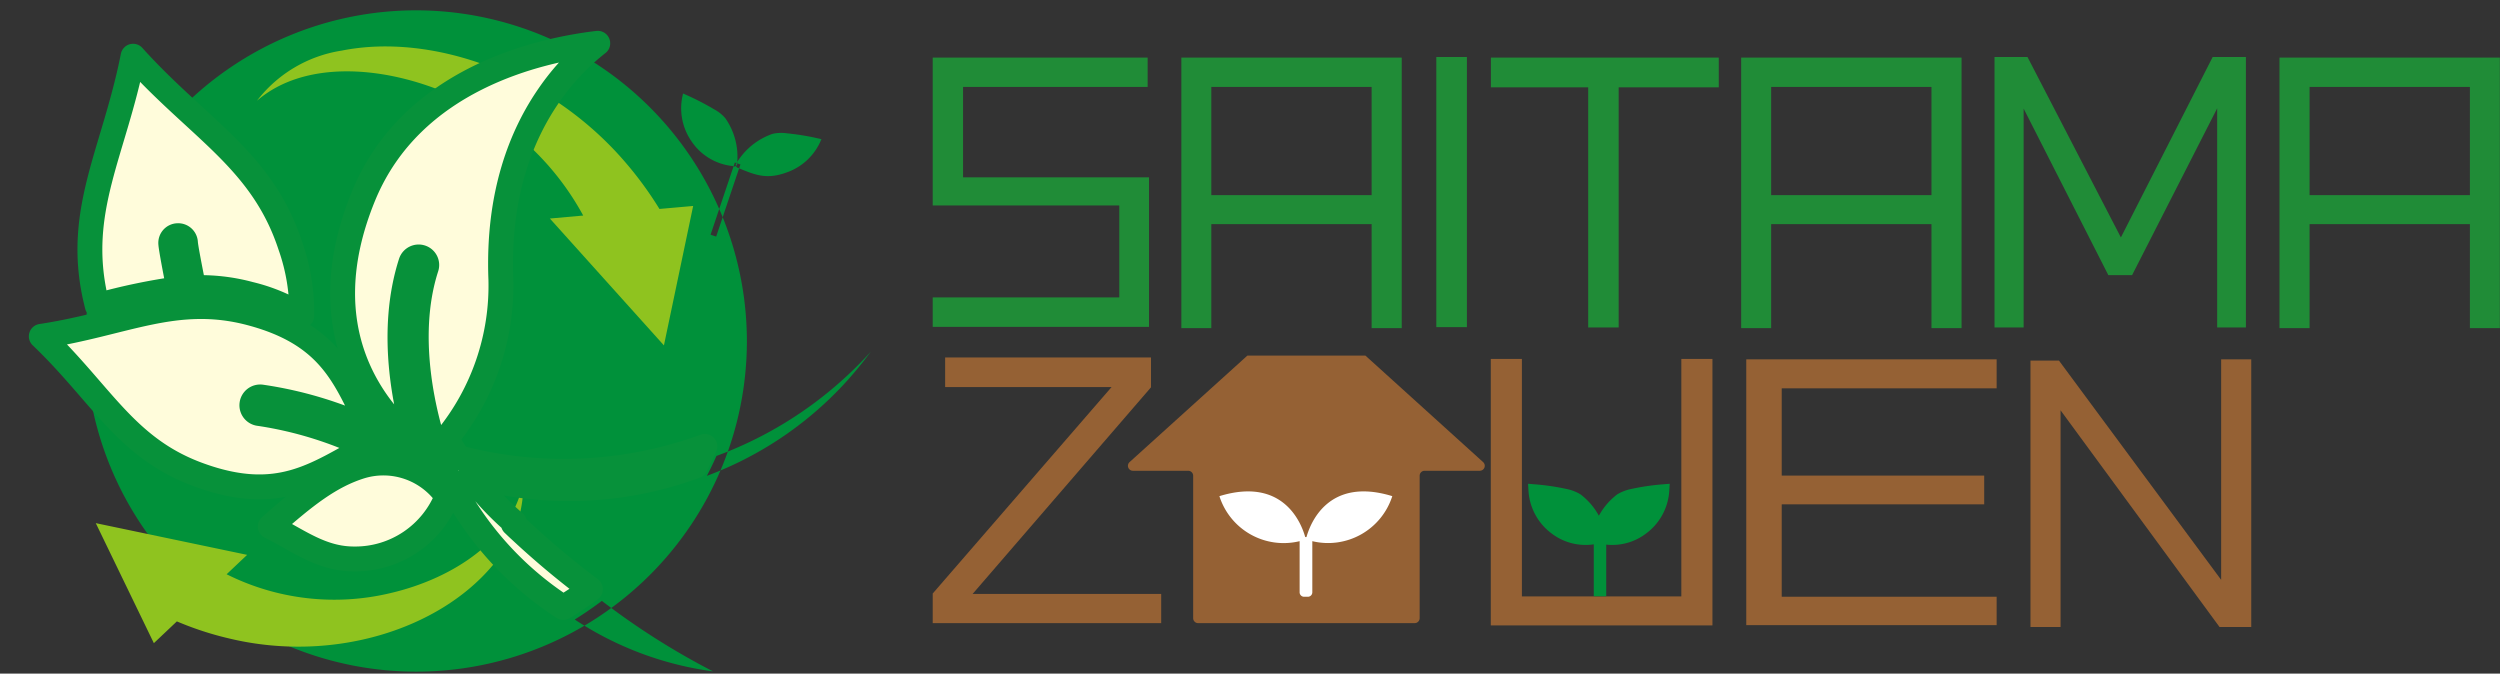 <?xml version="1.0" encoding="UTF-8"?>
<svg xmlns="http://www.w3.org/2000/svg" id="logo.svg" width="201" height="54.16" viewBox="0 0 201 54.16">
  <rect x="0" y="0" width="201" height="54.16" fill="#333333" stroke="none"/>
  <defs>
    <style>
      .cls-1 {
        fill: #208c37;
      }

      .cls-1, .cls-2, .cls-3, .cls-4, .cls-5, .cls-6, .cls-7 {
        fill-rule: evenodd;
      }

      .cls-2 {
        fill: #956134;
      }

      .cls-3 {
        fill: #fff;
      }

      .cls-4, .cls-5 {
        fill: #00913a;
      }

      .cls-4 {
        stroke: #00913a;
        stroke-width: 1px;
      }

      .cls-6 {
        fill: #8fc31f;
      }

      .cls-7 {
        fill: #fffcdb;
        stroke: #07913a;
        stroke-linejoin: round;
        stroke-width: 2px;
      }
    </style>
  </defs>
  <g id="グループ_16" data-name="グループ 16">
    <path id="シェイプ_7" data-name="シェイプ 7" class="cls-1" d="M3174.99,1135.28v-2.37h15v-7.39h-15v-11.89h17.28v2.36h-14.84v7.27h14.95v12.02h-17.39Zm35.29,0.1v-8.36h-12.89v8.36h-2.41v-21.75h17.72v21.75h-2.42Zm0-19.39h-12.89v8.7h12.89v-8.7Zm5.2,19.31v-21.72h2.46v21.72h-2.46Zm14.66-19.28v19.31h-2.45v-19.31h-7.82v-2.39h18.32v2.39h-8.05Zm25.15,19.36v-8.36H3242.4v8.36h-2.41v-21.75h17.72v21.75h-2.42Zm0-19.39H3242.4v8.7h12.89v-8.7Zm22.97,19.34v-17.62l-6.84,13.41h-1.91l-6.81-13.39v17.6h-2.34v-21.75h2.65l7.51,14.51,7.38-14.51h2.67v21.75h-2.31Zm20.32,0.05v-8.36h-12.89v8.36h-2.42v-21.75h17.72v21.75h-2.41Zm0-19.39h-12.89v8.7h12.89v-8.7Z" transform="translate(-3100 -1109)"></path>
    <g id="グループ_15" data-name="グループ 15">
      <path id="シェイプ_8" data-name="シェイプ 8" class="cls-2" d="M3174.99,1159.1v-2.38l14.38-16.6h-13.38v-2.38h16.55v2.4l-14.34,16.61h15.16v2.35h-18.37Zm44.87,0.18v-21.42h2.5v19.09h12.82v-19.09h2.5v21.42h-17.82Zm20.54-.02v-21.37h20.13v2.33h-17.28v7.02h16.28v2.31h-16.28v7.43h17.28v2.28H3240.4Zm38.05,0.15-12.78-17.42v17.42h-2.42v-21.42h2.29l13.04,17.63v-17.73H3281v21.52h-2.55Zm-59.2-13.25-9.47-8.57h-9.49l-9.48,8.57a0.4,0.4,0,0,0,.27.69h4.45a0.4,0.4,0,0,1,.4.4v11.45a0.4,0.4,0,0,0,.4.4h17.41a0.4,0.4,0,0,0,.4-0.4v-11.45a0.4,0.4,0,0,1,.4-0.4h4.44A0.4,0.4,0,0,0,3219.25,1146.16Z" transform="translate(-3100 -1109)"></path>
      <path id="シェイプ_9" data-name="シェイプ 9" class="cls-3" d="M3205.04,1152.18h-0.1c-0.28-1-1.69-4.89-6.9-3.29a5.422,5.422,0,0,0,6.45,3.62v4.11a0.359,0.359,0,0,0,.36.36h0.3a0.359,0.359,0,0,0,.36-0.36v-4.11a5.418,5.418,0,0,0,6.43-3.62C3206.73,1147.29,3205.32,1151.18,3205.04,1152.18Z" transform="translate(-3100 -1109)"></path>
      <path id="シェイプ_10" data-name="シェイプ 10" class="cls-4" d="M3228.64,1151.78v5.16m-1.85-7.78a3.016,3.016,0,0,0-.96-0.36,18.407,18.407,0,0,0-2.44-.36,4.114,4.114,0,0,0,1.62,3.02,4,4,0,0,0,3.33.76,0.323,0.323,0,0,0,.21-0.08,0.3,0.3,0,0,0,.02-0.23A4.867,4.867,0,0,0,3226.79,1149.16Zm3.52,0a3.016,3.016,0,0,1,.96-0.36,18.407,18.407,0,0,1,2.44-.36,4.114,4.114,0,0,1-1.62,3.02,4,4,0,0,1-3.33.76,0.323,0.323,0,0,1-.21-0.08,0.3,0.3,0,0,1-.02-0.23A4.867,4.867,0,0,1,3230.31,1149.16Z" transform="translate(-3100 -1109)"></path>
    </g>
  </g>
  <g id="グループ_14" data-name="グループ 14">
    <path id="シェイプ_12" data-name="シェイプ 12" class="cls-5" d="M3158.32,1118.51a3.142,3.142,0,0,0-.9-0.72,21.734,21.734,0,0,0-2.5-1.27,4.655,4.655,0,0,0,.67,3.83,4.537,4.537,0,0,0,3.32,2,0.241,0.241,0,0,0,.36-0.25A5.4,5.4,0,0,0,3158.32,1118.51Zm3.8,1.25a3.228,3.228,0,0,1,1.16-.04,19.892,19.892,0,0,1,2.76.47,4.655,4.655,0,0,1-2.81,2.68c-1.55.56-2.44,0.24-3.86-.36a0.248,0.248,0,0,1-.14-0.42A5.453,5.453,0,0,1,3162.12,1119.76Zm-4.54,8.26-0.45-.15,1.95-5.8,0.45,0.15Zm2.47,8.48a26.585,26.585,0,1,1-26.59-26.67A26.627,26.627,0,0,1,3160.05,1136.5Zm-13.84,22.31a26.556,26.556,0,0,0,11.12,4.17,58.884,58.884,0,0,1-8.94-5.67C3147.69,1157.84,3146.96,1158.34,3146.21,1158.81Zm11.39-13.15c-0.24.55-.5,1.08-0.77,1.6a28.7,28.7,0,0,0,10.93-7.27,31.676,31.676,0,0,0,2.25-2.71A31.338,31.338,0,0,1,3157.6,1145.66Z" transform="translate(-3100 -1109)"></path>
    <path id="シェイプ_13" data-name="シェイプ 13" class="cls-6" d="M3153.38,1136.77l2.35-11.21-2.71.24a28.982,28.982,0,0,0-2.75-3.76c-6.07-7.08-15.48-10.43-22.8-8.97a10.645,10.645,0,0,0-6.81,4.03c3.81-3.3,10.24-2.85,15.63-.46a21.971,21.971,0,0,1,10.6,9.69l-2.68.24Zm-11.31,10.96c-0.81,4.57-5.56,7.77-10.7,8.96a19.355,19.355,0,0,1-13.15-1.52l1.65-1.56-12.17-2.55,4.67,9.65,1.85-1.75a25.613,25.613,0,0,0,4.32,1.4c8.24,1.94,16.72-.75,21.03-5.86A9.68,9.68,0,0,0,3142.07,1147.73Z" transform="translate(-3100 -1109)"></path>
    <path id="シェイプ_14" data-name="シェイプ 14" class="cls-7" d="M3129.06,1146.48c-2.52.77-4.57,2.41-7.33,4.85,2.25,1.12,4.11,2.63,6.78,2.61a7.939,7.939,0,0,0,7.44-5.03A6.235,6.235,0,0,0,3129.06,1146.48Zm-21.24-12.9a49.3,49.3,0,0,1,6.56-1.37c-0.31-1.59-.63-3.26-0.65-3.64a0.578,0.578,0,0,1,.55-0.62,0.586,0.586,0,0,1,.63.55c0.02,0.38.35,2.05,0.66,3.63a15.222,15.222,0,0,1,4.52.52,14.14,14.14,0,0,1,4.17,1.74,16.052,16.052,0,0,0-.92-5.64c-2.27-6.9-7.34-9.35-12.64-15.23-1.53,7.73-4.63,12.4-3.02,19.48C3107.73,1133.2,3107.77,1133.39,3107.82,1133.58Zm48.09,12.89c0.27-.52.53-1.05,0.76-1.58a33.136,33.136,0,0,1-19.83.9c-0.23-.35-0.46-0.7-0.67-1.06a5.251,5.251,0,0,1-.24-0.53,19.394,19.394,0,0,0,4.34-12.73c-0.27-6.86,1.66-11.65,3.9-14.86a18.978,18.978,0,0,1,3.89-4.13c-4.7.56-14.94,2.84-18.82,12.25-4.55,11.06,1.18,17.5,4.21,19.97a31.986,31.986,0,0,1-4.06-1.9v-0.08c-1.78-3.71-3.17-6.94-9.26-8.55-6.02-1.59-10.12.86-16.81,1.87,4.87,4.65,6.79,8.99,12.64,11.13,6.46,2.37,9.47-.05,13.58-2.26a30.628,30.628,0,0,0-8.67-2.66,0.669,0.669,0,1,1,.14-1.33,31.453,31.453,0,0,1,8.78,2.63,28.522,28.522,0,0,0,5.78,2.92,26.335,26.335,0,0,0,9.72,11.37c0.75-.46,1.48-0.94,2.18-1.47a68.489,68.489,0,0,1-5.69-4.77c-0.18-.16-0.34-0.32-0.51-0.48l0.09-.1a23.891,23.891,0,0,1-3.55-3.82A29.4,29.4,0,0,0,3155.91,1146.47Zm-22.4-1.75c-0.92-3.02-2.26-9.06-.47-14.62a0.657,0.657,0,0,1,.82-0.41,0.644,0.644,0,0,1,.42.81c-1.87,5.77-.04,12.35.77,14.75a0.035,0.035,0,0,0,.01.02C3134.54,1145.1,3134.02,1144.92,3133.51,1144.72Z" transform="translate(-3100 -1109)"></path>
  </g>
</svg>
